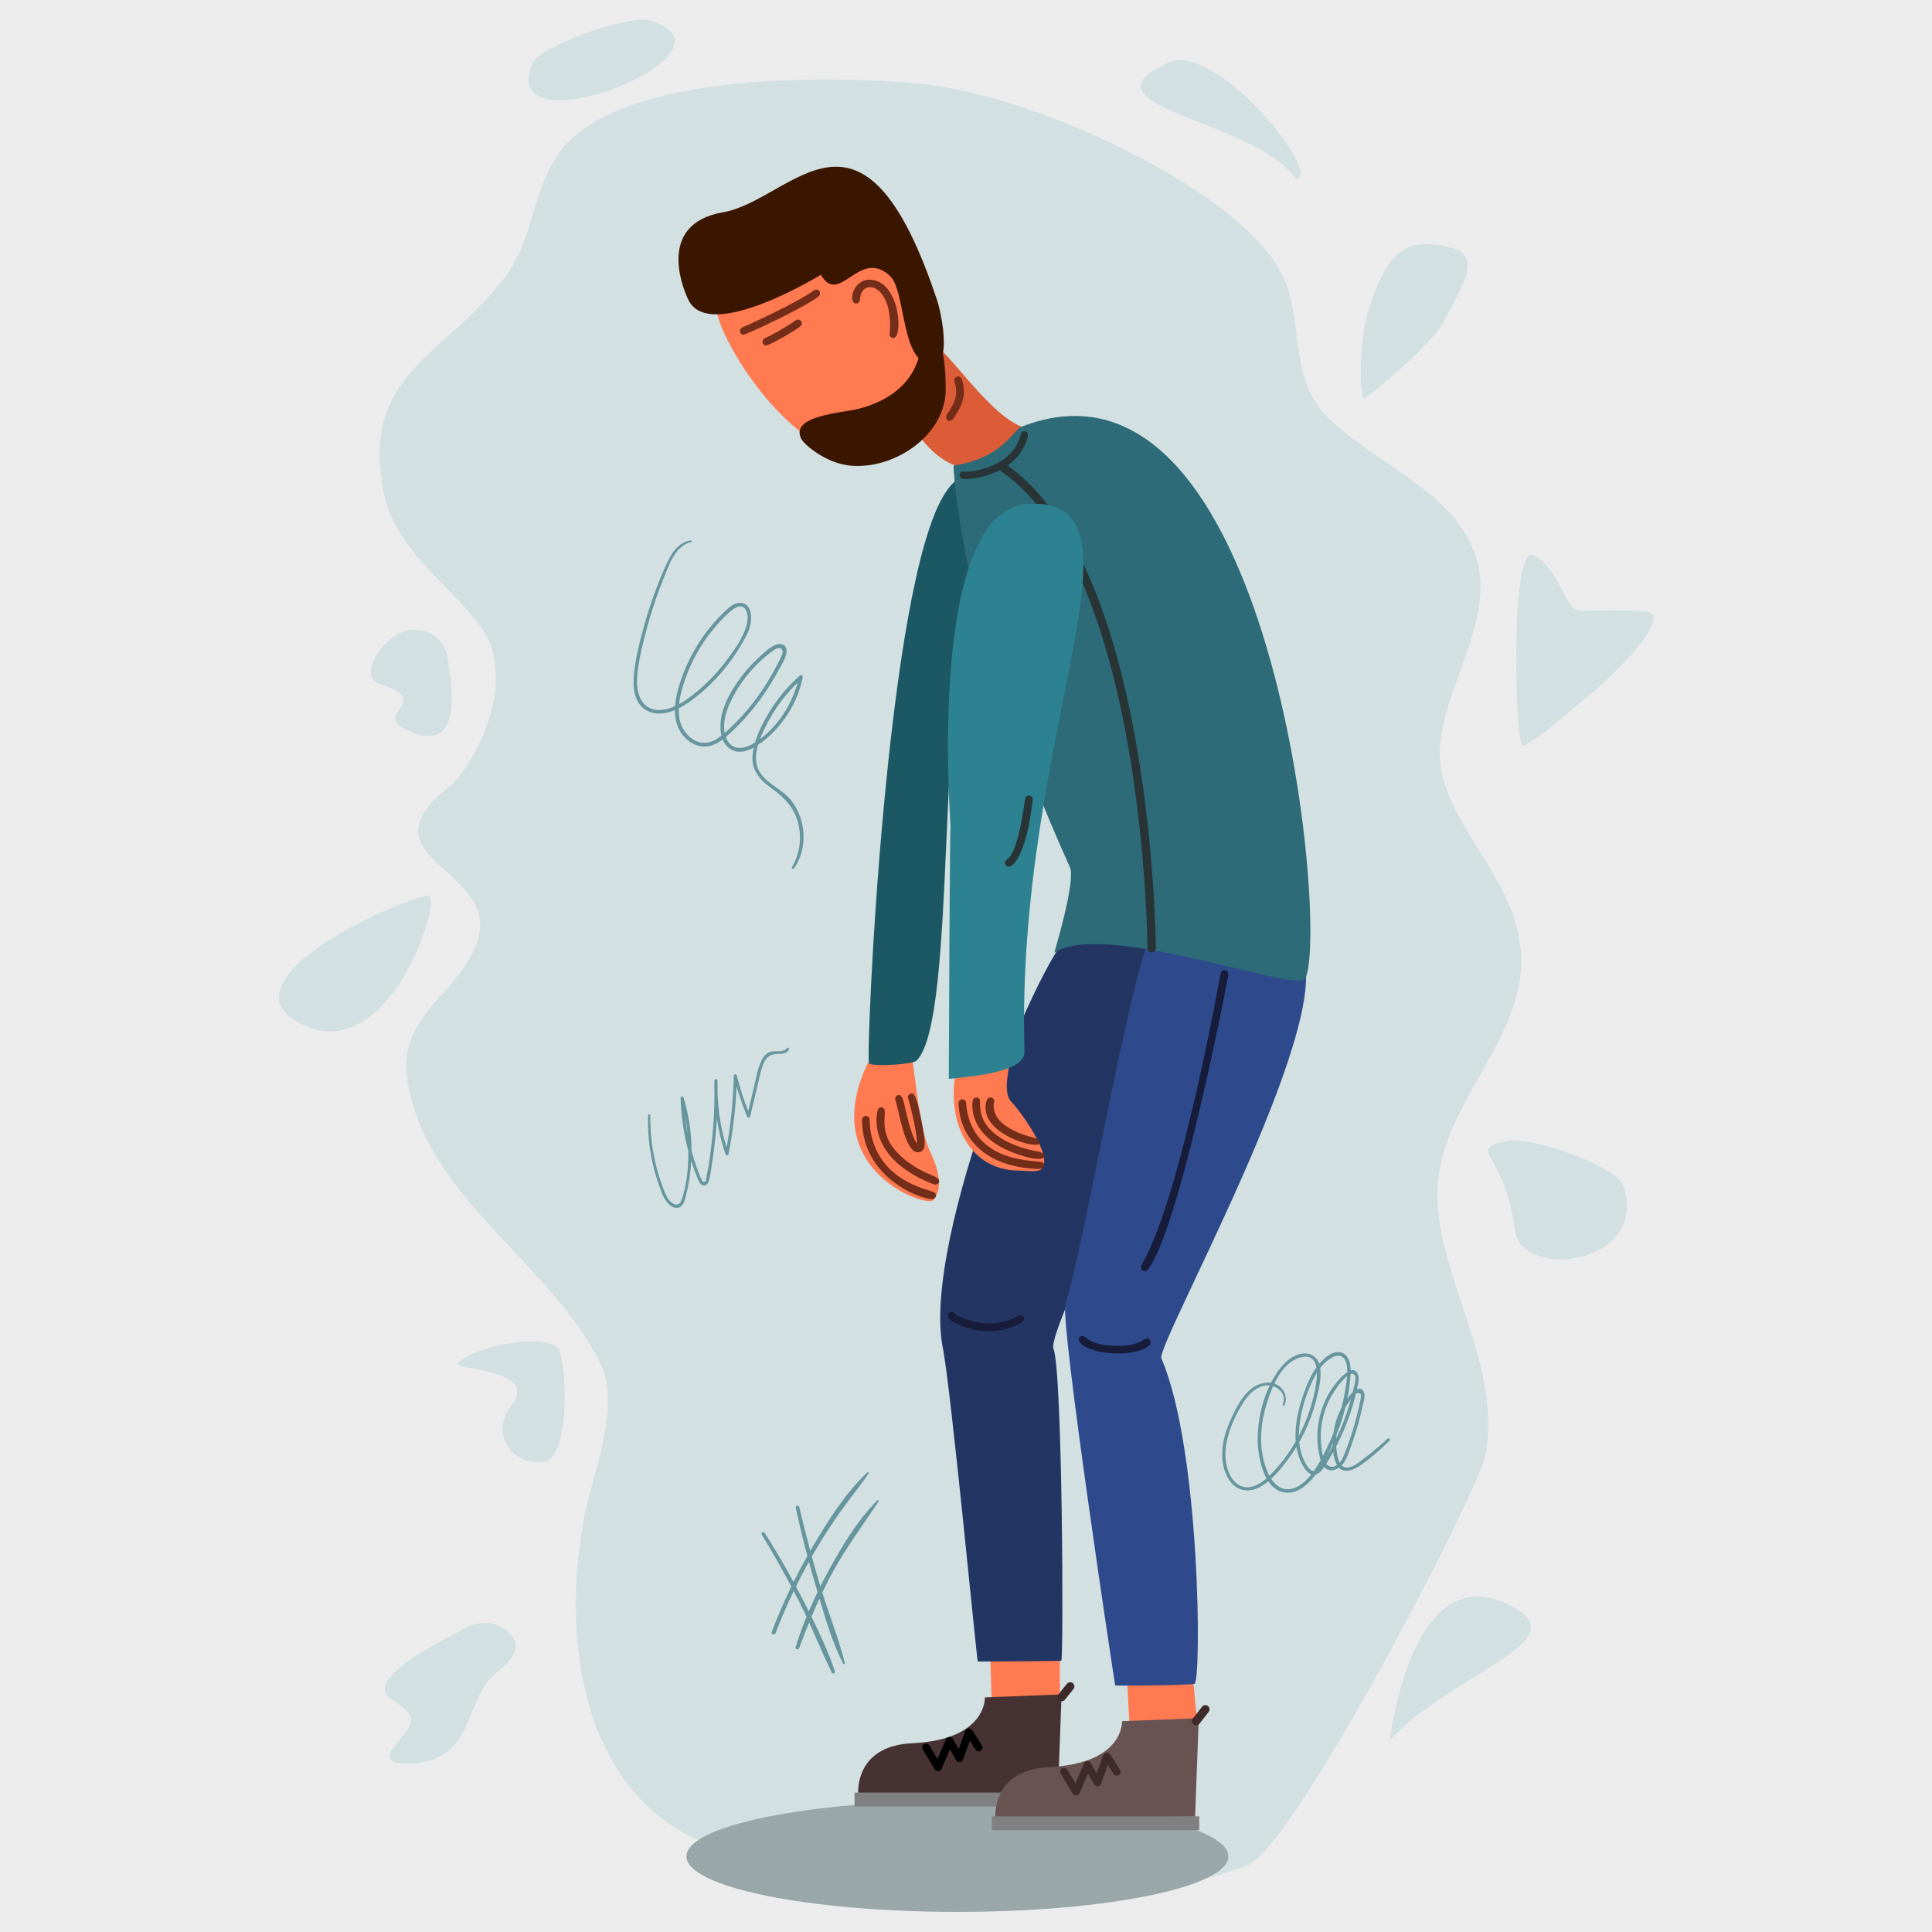 <svg height="2683.2" viewBox="0 0 2683.2 2683.2" width="2683.2" xmlns="http://www.w3.org/2000/svg"><g transform="matrix(1.333 0 0 -1.333 0 2683.2)"><path d="m2014.113-1.713h-2015.826v2015.825h2015.826z" fill="#ececec" fill-rule="evenodd"/><g transform="matrix(1.136 0 0 1.136 -199.727 -136.418)"><g fill-rule="evenodd"><path d="m1495.07 812.05c8.74 73.73 82.51 133.08 75.46 208.88-5.63 60.44-52.17 98.1-70.07 153.03-22.36 68.65 54.92 141.46 26.95 213.01-22.8 58.32-95.45 81.04-137.44 126.15-29.64 31.86-20.61 83.06-35.03 119.95-31.4 80.31-228.01 171.81-334.17 181.99-92.807 8.91-284.878 9.47-334.164-66.18-24.31-37.31-21.329-79.13-51.204-115.81-58.642-72-127.616-85.86-107.796-192.33 11.793-63.35 88.741-102.67 99.712-144.76 15.27-58.59-29.097-117.46-37.729-124.09-87.795-67.37 45.955-76.08 24.253-142.69-15.568-47.79-73.114-67.88-64.677-126.16 15.806-109.15 131.018-166.78 177.863-262.64 16.052-32.85-2.21-87.07-10.778-119.95-25.141-96.46-22.987-274.18 115.878-322.62 52.703-18.38 124.078-13.19 180.562-18.61 107.49-10.31 203.01-37.92 307.21 2.07 42.68 16.37 211.97 342.43 218.29 376.39 16.49 88.55-52.71 173.43-43.12 254.37" fill="#d2e0e1"/><path d="m595.439 641.09c-3.936-4.96 75.954-4.68 49.253-38.37-20.395-25.74 1.362-55.25 29.612-51.55 25.551 3.35 21.739 96.42 12.38 105.03-14.757 13.58-79.25.03-91.245-15.11" fill="#d2e0e1"/><path d="m567.659 1070.69c-38.911-8.6-183.786-77.51-120.097-115.36 84.382-50.14 137.287 119.16 120.097 115.36" fill="#d2e0e1"/><path d="m1427.8 1526.71c19.17 14.71 62.25 51.21 73.01 71.85 21.88 41.98 40.39 68.46-19.21 69.41-32.28.51-44.17-40.98-51.32-62.95-7.96-24.42-8.09-82.61-2.48-78.31" fill="#d2e0e1"/><path d="m1572.79 1207.99c13.76 5.28 49.67 38.15 63.37 48.67 9.43 7.23 79.42 72.04 48.17 74.43-44.01 3.35-59.06-1.66-63.98 2.12-10.96 8.41-18.77 42.12-38.94 49.86-20.55 7.88-16.58-178.13-8.62-175.08" fill="#d2e0e1"/><path d="m1555.2 845.02c-33.84-8.56 1.18-9.72 9.85-80.64 5.85-47.89 124.68-32.07 99.33 40.85-5.46 15.7-83.29 46.34-109.18 39.79" fill="#d2e0e1"/><path d="m593.404 393.66c-18.658-9.54-64.678-32.89-64.678-51.62 0-8.46 18.646-13.14 23.283-23.82 5.772-13.28-24.303-30.2-18.109-39.71 2.409-3.7 10.796-3.97 15.523-3.97 63.645 0 50.799 59.89 82.515 84.23 9.509 7.3 23.894 20.61 13.209 32.91-21.517 24.77-48.169 3.81-51.743 1.98" fill="#d2e0e1"/><path d="m552.248 1314.2c-22.8-1.73-50.345-42.64-28.213-49.42 48.371-14.81-3.063-27.35 21.194-40.29 65.641-35 39.801 64.3 40.917 66.54 0 0-4.916 25.36-33.898 23.17" fill="#d2e0e1"/><path d="m1364.84 1727.62s3.68 1.69 3.68 5.21c0 24.14-82.4 119.15-120.74 101.84-89.28-40.32 79.45-52.14 117.06-107.05" fill="#d2e0e1"/><path d="m1563.52 418.23c-93.6 51.01-112.83-121.91-112.83-121.91 56.43 60.97 171.77 89.78 112.83 121.91" fill="#d2e0e1"/><path d="m773.17 1872.97c-20.089 6.5-102.484-23.56-108.995-39.07-34.835-82.99 200.937 9.3 108.995 39.07" fill="#d2e0e1"/><path d="m917.574 414.16c-1.528 3.04-3.061 6.07-4.587 9.09-2.336 4.62-4.732 9.2-7.166 13.76 3.764 7.65 7.719 15.19 11.866 22.63 2.181-8.08 4.455-16.14 6.846-24.17.362-1.21.723-2.43 1.083-3.65-2.82-5.82-5.508-11.71-8.042-17.66zm64.008 100.82c.48.73-.6 1.54-1.205.93-17.986-18.19-31.875-41.12-44.11-63.43-2.777-5.07-5.464-10.21-8.069-15.4-.074.24-.15.48-.223.72-2.645 8.85-5.15 17.73-7.587 26.64 1.397 2.44 2.798 4.88 4.238 7.3 7.071 11.89 14.65 23.47 22.654 34.76 8.205 11.57 17.388 22.47 25.272 34.25.484.72-.572 1.46-1.171.9-20.522-19.21-36.514-44.96-50.729-69-.579-.98-1.131-1.97-1.703-2.95-3.593 13.36-6.978 26.79-10.109 40.26-.484 2.08-3.644 1.2-3.192-.88 3.22-14.77 6.75-29.46 10.604-44.07-4.443-7.84-8.653-15.8-12.65-23.86-8.287 15.29-17.109 30.29-26.46 44.98-1.063 1.67-3.707.15-2.668-1.56 9.476-15.61 18.521-31.48 27.068-47.62-6.591-13.62-12.579-27.54-17.946-41.7-.836-2.21 2.694-3.16 3.53-.98 5.007 13.06 10.554 25.9 16.612 38.5 1.794-3.43 3.573-6.87 5.32-10.32 2.219-4.39 4.337-8.82 6.413-13.27-3.728-9.14-7.076-18.41-9.927-27.8-.64-2.11 2.514-2.9 3.255-.9 2.913 7.9 5.932 15.72 9.089 23.48 7.003-15.34 13.51-30.88 20.799-46.09.76-1.59 3.393-.48 2.845 1.19-5.629 17.15-13.393 33.85-21.486 50.15 2.344 5.6 4.771 11.17 7.317 16.69 5.986-20.31 12.208-41.06 21.753-59.81.439-.86 1.745-.26 1.522.64-5.447 21.89-13.848 43.1-20.677 64.65 3.25 6.8 6.662 13.53 10.329 20.16 12.276 22.22 27.444 42.25 41.292 63.44" fill="#67959e"/><path d="m1399.99 547.26c-3.47-1.23-5.96-.08-7.76 2.25.68 1.14 1.33 2.27 1.99 3.35 1.48 2.43 2.91 4.89 4.3 7.38.49-3.89 1.42-7.65 2.99-10.97.16-.35.33-.68.51-.99-.62-.41-1.29-.76-2.03-1.02zm-26.59-13.15c-6.47-6.16-15.73-10.86-24.3-5.82-3.04 1.78-5.46 4.4-7.43 7.41 4.69 4.33 8.84 9.38 12.64 14.2 3.8 4.79 7.29 9.82 10.49 15.03.7-4.26 1.86-8.43 3.6-12.41 1.98-4.53 5.48-11.07 10.13-12.73-1.58-2-3.27-3.92-5.13-5.68zm-58.65-5.33c-9.44 3.19-13.7 14.87-14.75 23.88-1.07 9.13.65 18.36 3.56 27.01 2.94 8.72 7.06 17.19 11.9 25.01 4.93 7.96 11.95 15.77 21.86 16.73 1 .09 2.01.07 3.01-.04-7.53-15.69-11.32-34.06-11-50.79.17-9.4 2.21-23.88 8.09-34.41-6.25-5.4-14.44-10.17-22.67-7.39zm53.09 118.08c9.89 2.96 14.03-1.74 15.28-9.06-5.38-7.43-8.88-16.08-11.87-24.68-3.51-10.11-6.19-20.61-7.03-31.3-.31-3.93-.35-7.9-.03-11.84-2.18-3.78-4.52-7.47-7.01-11.05-5-7.17-10.62-14.02-16.89-20.12-.09-.09-.19-.19-.29-.28-2.06 3.89-3.52 8.16-4.64 12.05-5.08 17.7-3.13 36.72 2.23 54.12 1.51 4.92 3.42 10.5 5.88 15.99 6.87-2.24 12.16-9.02 8.79-16.61-.48-1.08 1.1-2.04 1.61-.94 3.08 6.64.14 14.43-5.92 18.33-1.08.69-2.21 1.21-3.37 1.61 5.15 10.7 12.5 20.56 23.26 23.78zm-.7-69.29c.42 16.52 5.56 33.92 12.79 48.73 1.09 2.23 2.29 4.44 3.61 6.56.18-9.84-2.96-21.92-4.51-27.52-2.88-10.41-6.89-20.49-11.91-30.05 0 .76 0 1.52.02 2.28zm28.59 68.36c4.07 2.66 9.49 4.55 12.93-.05 2.2-2.96 2.7-7.21 2.75-10.78.01-.54-.01-1.09-.02-1.64-3.11-2.01-6.07-5.12-7.66-6.9-12.73-14.26-19.77-33.38-19.7-52.48.02-4.58.46-9.17 1.3-13.67.44-2.33.91-4.97 1.69-7.49-1.93-3.47-3.98-6.89-6.27-10.13-4.17.12-7.41 6.59-9.05 10.08-2.44 5.19-3.76 10.79-4.29 16.47 1.58 2.78 3.08 5.6 4.48 8.47 4.61 9.46 8.29 19.38 10.9 29.57 2.37 9.27 5.16 20.32 3.88 29.99 2.55 3.3 5.53 6.25 9.06 8.56zm22.3-14.88c2.37-2.49-.2-9.69-.82-12.51-.26-1.18-.53-2.36-.81-3.54-1.84-1.76-3.54-3.88-4.8-5.58 1.49 7.41 2.48 14.89 2.87 22.33 1.37.45 2.6.31 3.56-.7zm-16.42-54.87c3.22 8.08 5.97 16.45 8.11 24.96.78 1.35 1.58 2.69 2.45 3.98.82 1.21 1.7 2.38 2.61 3.53-.36-1.31-.72-2.62-1.11-3.93-3.22-11.05-7.37-21.83-12.37-32.2.06 1.22.17 2.44.31 3.66zm-4.56-10.63c.35.76.69 1.53 1.03 2.29 0-.56 0-1.12.01-1.68-1.78-3.41-3.67-6.77-5.64-10.07 1.61 3.14 3.14 6.32 4.6 9.46zm10.87 42.91c-.54-2.55-1.13-5.08-1.76-7.61-3.77-7.05-6.25-14.8-7.33-22.71-.02-.13-.04-.27-.05-.4-2.81-7.19-6.04-14.21-9.69-21.01-1.06 4.15-1.45 8.63-1.68 11.36-1.37 15.93 2.5 32.24 10.82 45.9 1.38 2.27 7.58 11.66 13.03 15.9-.44-7.19-1.89-14.49-3.34-21.43zm14.32 5.74c2.24-.78 1.94-.9 1.77-3.2-.08-1.15-.35-2.27-.57-3.4-.54-2.75-1.13-5.48-1.75-8.21-2.13-9.28-4.75-18.44-7.84-27.44-1.46-4.23-3-8.44-4.68-12.59-1.18-2.95-2.52-6.33-4.66-8.85-.83 1.54-1.41 3.36-1.83 5.22-.73 3.19-1.18 6.44-1.38 9.7.59 1.13 1.17 2.25 1.73 3.39 5.12 10.3 9.41 21.02 12.79 32.02 1.31 4.27 2.48 8.58 3.52 12.93.84.56 1.78.82 2.9.43zm26.23-41.66c-7.3-6.68-14.87-13.12-22.8-19.04-3.61-2.7-7.41-5.86-11.84-7.08-3.37-.93-5.78-.13-7.52 1.6.95.95 1.78 1.98 2.44 3.05 2.73 4.41 4.4 9.68 6.17 14.51 2.31 6.3 4.38 12.7 6.2 19.16 1.68 5.93 3.15 11.91 4.41 17.94.8 3.77 2.87 9.28.89 13-1.6 3.02-3.83 3.26-6.15 2.16.91 4.13 2.58 9.31 1.03 13.5-1.45 3.93-3.98 4.58-6.73 3.7-.06 6.19-1.63 13.79-7.8 16.24-7.64 3.04-15.95-4.14-21-10.07-2.3 6.51-8.19 10.39-15.62 9.34-9.7-1.37-17.28-9.01-22.62-16.7-2.19-3.15-4.18-6.52-5.99-10.03-6.22.89-12.94-1.54-17.83-5.29-8.71-6.69-14.16-17.63-18.65-27.39-4.57-9.94-8.03-20.65-8.3-31.67-.24-9.69 2.14-20.49 8.8-27.88 6.55-7.27 16-8.14 24.57-4 3.21 1.54 6.18 3.56 8.96 5.86 4.07-6.02 9.67-10.24 17.28-10.49 9.59-.31 17.91 6.68 23.66 13.64.81.98 1.6 1.99 2.36 3.02 1.14.29 2.32.89 3.55 1.88 1.7 1.37 3.12 3.13 4.39 5.02 3.88-4.34 9.23-3.48 13.44-.61 5.12-5.3 13.44-2.2 19.42 1.96 9.69 6.75 18.7 14.56 27.05 22.9 1.15 1.14-.58 2.85-1.77 1.77" fill="#67959e"/><path d="m806.454 852.01c-1.079 5.67-1.926 11.37-2.533 17.1 1.137-5.65 1.987-11.36 2.533-17.1zm90.971 78.59c-2.806-4.47-11.546-1.56-16.024-3.59-4.58-2.07-7.115-6.77-8.77-11.28-2.547-6.94-3.786-14.45-5.498-21.62-1.69-7.08-3.379-14.15-5.069-21.23-4.23 10.69-7.721 21.62-10.469 32.79-.388 1.58-2.751 1.2-2.785-.38-.457-22.03-2.672-43.97-6.593-65.65-4.792 15.64-7.56 31.76-8.241 48.07.033 4.41-.002 8.82-.099 13.23-.04 1.84-2.801 1.84-2.849 0-.11-4.25-.081-8.5.084-12.74-.171-25.23-2.447-50.51-7.223-75.27-.166-.86-.496-3.73-1.221-4.38-2.597-2.29-4.329 3.5-4.844 4.76-1.319 3.23-2.524 6.5-3.662 9.8-1.533 4.43-2.908 8.93-4.14 13.46-.001.25.009.5.008.76-.078 16.29-2.568 32.48-7.255 48.07-.449 1.49-2.842 1.27-2.789-.38.522-16.22 2.801-32.36 6.958-48.05.077-.29.166-.58.244-.87-.005-14.63-1.374-30.51-6.175-44.37-2.208-6.38-7.12-5.19-10.761-1.28-2.679 2.89-4.068 6.44-5.495 10.04-2.752 6.94-5.059 14.05-6.915 21.29-3.958 15.41-5.736 31.3-5.639 47.2.008 1.26-1.912 1.25-1.953 0-.455-14.26.826-28.49 3.856-42.43 1.529-7.03 3.479-13.98 5.859-20.77 1.92-5.49 3.742-11.57 7.449-16.16 2.297-2.84 5.822-5.88 9.767-5.33 5.364.75 6.617 6.77 7.73 11.13 2.667 10.43 4.277 21.14 4.863 31.9 1.581-4.99 3.326-9.92 5.279-14.78 1.285-3.19 3.498-9.64 8.217-7.33 1.946.96 2.617 3.36 3.081 5.28.935 3.84 1.455 7.87 2.092 11.77 1.396 8.56 2.535 17.16 3.411 25.79.605 5.96 1.067 11.94 1.411 17.92 1.708-11.04 4.359-21.93 7.949-32.56.417-1.23 2.465-1.48 2.755 0 4.024 20.55 6.484 41.34 7.373 62.24 2.708-9.42 5.949-18.67 9.715-27.73.488-1.17 2.359-1.49 2.718 0 1.969 8.2 3.938 16.41 5.907 24.61 1.701 7.08 2.987 14.44 5.322 21.35 2.342 6.92 5.884 11.34 13.499 11.49 4.135.08 8.707-.13 10.867 4.09.659 1.29-1.17 2.37-1.945 1.14" fill="#67959e"/><path d="m880.362 1230.2c7.041 13.3 16.187 25.29 26.985 35.7-5.546-20.14-17.612-39.27-34.514-51.75 2.204 5.83 5.049 11.37 7.529 16.05zm-40.153-8.52c-1.297 11.06 2.754 21.44 7.79 31.05 5.984 11.41 13.768 21.86 23.005 30.85 4.527 4.41 9.39 8.73 14.676 12.2.745.49 1.519 1.02 2.334 1.4 3.255 1.51 6.367-.54 5.427-4.18-1.002-3.87-3.385-7.75-5.202-11.3-11.714-22.92-27.612-44.03-46.862-61.16-.291-.26-.585-.52-.881-.78-.117.64-.212 1.29-.287 1.92zm-38.258 40.39c7.422 25.27 21.673 48.5 40.807 66.6 4.143 3.92 12.559 11.42 17.083 3.99 2.531-4.15 1.742-10.14.528-14.56-3.057-11.13-11.097-22.24-17.89-31.4-7.813-10.54-16.91-20.13-26.97-28.54-5.069-4.24-10.744-8.7-16.892-12.04.568 5.48 1.857 10.92 3.334 15.95zm99.622-104.35c-8.025 10.33-21.822 14.93-28.822 25.97-4.716 7.44-4.235 16.39-1.721 25.09 2.867 1.92 5.525 4.04 7.831 5.99 11.291 9.57 20.41 21.77 26.474 35.27 2.969 6.6 5.184 13.47 6.694 20.55.361 1.7-1.566 2.83-2.864 1.67-10.768-9.6-20.113-20.7-27.61-33.04-5.177-8.52-10.345-18.21-13.278-28.18-.437-.28-.873-.56-1.316-.83-5.891-3.57-13.66-6.27-19.928-1.99-2.749 1.88-4.5 4.71-5.571 7.81 1.434 1.2 2.824 2.45 4.177 3.7 6.017 5.57 11.704 11.5 17.037 17.72 10.393 12.13 19.464 25.4 26.958 39.51 2.737 5.15 8.072 12.7 7.554 18.85-.413 4.92-4.989 6.5-9.227 5.05-6.249-2.14-12.26-8.22-17.013-12.62-5.291-4.89-10.142-10.24-14.515-15.97-8.457-11.07-16.814-24.54-19.166-38.5-.861-5.11-1.092-11.1.22-16.5-4.19-3.28-8.913-6.03-14.252-6.48-6.889-.59-13.327 3.06-17.722 8.15-5.779 6.68-7.491 14.99-7.166 23.46 3.367 1.67 6.537 3.63 9.369 5.62 12.742 8.93 24.146 19.91 33.834 32.07 4.737 5.95 9.091 12.19 12.998 18.72 3.444 5.75 7.252 11.88 9.037 18.4 2.06 7.53 2.156 20.96-8.32 21.86-6.55.57-11.788-5.03-16.079-9.18-5.685-5.5-10.919-11.46-15.687-17.77-9.454-12.51-16.978-26.46-22.249-41.23-2.935-8.23-5.721-17.47-6.335-26.61-4.581-2.05-9.4-3.37-14.408-3.43-16.923-.2-21.397 16.28-20.348 30.17 1.123 14.89 4.986 29.97 8.82 44.35 4.154 15.58 9.266 30.91 15.326 45.85 4.929 12.15 10.7 30.51 25.398 33.6 1.008.21.553 1.65-.416 1.51-13.591-1.89-19.815-16-24.664-27.17-6.965-16.05-12.871-32.55-17.579-49.4-4.468-15.98-8.94-32.83-10.057-49.45-.791-11.78 1.701-25.44 13.666-30.73 7.732-3.43 16.309-2.06 24.138 1.19-.016-5.67.906-11.25 3.265-16.47 5.15-11.41 17.568-19.95 30.269-16.02 3.755 1.16 7.141 3.14 10.283 5.48 1.215-3 3.037-5.7 5.684-7.76 7.148-5.57 15.414-3.68 22.793.37-.453-2.08-.809-4.18-1.018-6.27-1.38-13.78 5.957-22.8 16.552-30.45 11.403-8.23 20.516-16.65 24.664-30.55 4.208-14.11 2.416-29.65-5.056-42.35-.722-1.23 1.093-2.24 1.886-1.1 12.804 18.39 11.085 44.54-2.54 62.07" fill="#67959e"/><path d="m1302.38 189.45c0-28.12-111.25-50.92-248.5-50.92-137.24 0-248.497 22.8-248.497 50.92 0 28.13 111.257 50.93 248.497 50.93 137.25 0 248.5-22.8 248.5-50.93" fill="#9aa7a8"/><path d="m1147.92 330.55-.14 39.66-63.79 4.48 1.47-47.32z" fill="#ff7951"/><path d="m1162.31 1040.55c-30.13-15.06-141.63-285.48-121.85-384.4 7.64-38.17 31.21-287.92 32.16-287.93 14.48-.18 75.85.4 76.53.6 2.23.66 1.24 264.56-7.11 286.11-7.05 18.22 119.76 251.52 119.76 362.45 0 12.32-19.08 26.49-19.08 28.62 0 0-56.19 6.66-80.41-5.45z" fill="#233663"/><path d="m1146.08 247.72 3.36 90.28-70.35-2.75s2.16-38.74-66.7-42.06c-47.321-2.27-49.907-36.39-49.589-47.15z" fill="#463232"/><path d="m1149.9 247.96h-190.301v-12.74h190.301z" fill="#808080"/></g><path d="m1076.46 291.18-9.08 14.06c-.72 1.11-2.03 1.73-3.34 1.58-1.32-.15-2.45-1.04-2.9-2.29l-6.08-16.68-5.34 9.4c-.65 1.16-1.88 1.86-3.23 1.77-1.33-.07-2.5-.89-3.03-2.11l-7.87-18.15-7.49 12.45c-1 1.66-3.15 2.19-4.82 1.19-1.66-1-2.19-3.15-1.19-4.81l11.01-18.28c.63-1.06 1.77-1.7 3-1.7.08 0 .15 0 .23.01 1.31.08 2.47.9 2.99 2.1l7.78 17.95 5.61-9.89c.68-1.19 1.97-1.88 3.34-1.76 1.37.11 2.54 1.01 3.01 2.3l6.26 17.18 5.25-8.13c1.06-1.63 3.23-2.1 4.85-1.04 1.63 1.05 2.1 3.22 1.04 4.85"/><path d="m1149.45 331.62c-.71 0-1.42.2-2.05.6-1.77 1.14-2.32 3.45-1.21 5.23.71 1.15 5.41 6.94 8.15 10.29 1.35 1.65 3.77 1.89 5.42.55 1.64-1.35 1.89-3.77.54-5.42-3.33-4.08-7.09-8.75-7.59-9.51-.75-1.12-2-1.74-3.26-1.74" fill="#3f2a2a"/><path d="m1273.6 314.65-3.64 37.81-60.34-2.06 2.06-39.9z" fill="#ff7951" fill-rule="evenodd"/><path d="m1369.96 1016.61c-4.57 9.59-51.08 15.93-57.73 22.58-9.01 9.01-73.6 13.39-73.6 5.45l-2.29-.99c-19.79-16.94-65.67-294.34-83.34-347.34-5.27-15.81 45.41-350.16 45.61-350.17 3.52-.16 61.53-.08 72.68 1.54 6.52.95 5.83 214.61-30.33 298.54-5.19 12.05 159.26 306.94 129 370.39" fill="#2f4a8c" fill-rule="evenodd"/><path d="m1271.91 225.91 3.35 90.29-70.35-2.76s2.16-38.74-66.7-42.06c-47.32-2.27-49.9-36.39-49.59-47.15z" fill="#695252" fill-rule="evenodd"/><path d="m1275.72 226.15h-190.3v-12.74h190.3z" fill="#808080" fill-rule="evenodd"/><path d="m1203.03 268.92-9.09 14.06c-.72 1.12-2.02 1.74-3.33 1.58-1.33-.14-2.45-1.03-2.91-2.28l-6.07-16.68-5.34 9.4c-.66 1.15-1.86 1.86-3.24 1.77-1.33-.07-2.5-.89-3.03-2.11l-7.86-18.15-7.5 12.44c-.99 1.66-3.15 2.2-4.81 1.2s-2.19-3.16-1.19-4.82l11-18.28c.64-1.05 1.78-1.69 3-1.69.08 0 .16 0 .24.01 1.31.08 2.46.89 2.98 2.1l7.78 17.95 5.62-9.89c.67-1.19 1.98-1.88 3.34-1.76 1.36.11 2.54 1.01 3 2.29l6.26 17.19 5.26-8.13c1.05-1.63 3.22-2.1 4.85-1.05s2.09 3.23 1.04 4.85" fill="#3f2a2a"/><path d="m1272.88 309.65c-.83 0-1.66.27-2.36.81-1.68 1.31-1.98 3.73-.68 5.41l8.42 10.82c1.3 1.67 3.72 1.98 5.4.67 1.68-1.3 1.98-3.72.67-5.4l-8.41-10.82c-.76-.98-1.89-1.49-3.04-1.49" fill="#3f2a2a"/><path d="m1128.24 1497.13c-33.49 0-65.6 51.41-92.68 77.29-1.66 1.59-19.18-79-16.36-82.74 31.95-42.26 65.42-29.01 61.03-20.22 0 0 60.49 25.67 48.01 25.67z" fill="#db5c37" fill-rule="evenodd"/><path d="m1028.74 836.11c-12.9 25.82-14.95 104.9-23.17 113.13-5.742 5.74-29.354-23.28-32.707-29.99-49.736-99.47 52.047-134.67 58.607-128.11 11.46 11.45 2.39 34.75-2.73 44.97" fill="#ff7951" fill-rule="evenodd"/><path d="m1090.93 1447.27c-22.08 11.22-33.62 14.49-47.93-6.97-55.003-82.51-73.563-522.06-70.137-523.77 6.05-3.03 40.267-.62 43.617 2.72 38.02 38.03 16.73 356.48 54.51 432.05 14.49 28.97 27.62 92.07 19.94 95.97z" fill="#1c5863" fill-rule="evenodd"/><path d="m1103.7 881.09c-13.85 13.85 9.25 57.84 0 76.32-3.16 6.34-44.53-25.93-47.7-35.43-16.31-48.95 4.02-103.58 54.52-103.58 4.75 0 17.24-1.84 20.44 1.36 11.78 11.78-20.94 55.02-27.26 61.33" fill="#ff7951" fill-rule="evenodd"/><path d="m1050.29 1465.01s4.57-142.65 106.78-368.29c5.68-12.53-14.35-78.42-14.35-78.42 46.26 30.19 223.31-37.59 230.19-23.84 22.27 44.55-29.72 597.02-260.93 505.92-6.16-2.43-16.84-28.66-61.69-35.37z" fill="#2c6b77" fill-rule="evenodd"/><path d="m833.844 1667.5c-7.108-21.33-4.742-55.72 4.089-76.33 23.033-53.74 95.692-146.37 162.187-113.12 8.24 4.12 24.46 13.49 29.99 24.54 33.53 67.06-31.824 157.65-92.683 188.08-11.492 5.74-103.378-22.56-103.583-23.17z" fill="#ff7951" fill-rule="evenodd"/><path d="m928.675 1640.04s-101.717-62.59-121.287-23.45c-6.761 13.52-28.096 70.4 31.285 80.65 64.445 11.12 128.119 126.42 196.887-81.53 3.5-10.58 16.35-70.19-12.27-55.88-20.78 10.39-17.72 66.34-31.21 79.06-27.994 26.38-46.587-28.48-63.405 1.15z" fill="#3a1600" fill-rule="evenodd"/><path d="m1232.09 1018.49c-2.12 0-3.84 1.71-3.85 3.83-.01.87-.72 87.9-17.69 185.03-15.59 89.16-48.41 205.3-116.29 252.28-1.74 1.2-2.18 3.6-.97 5.35s3.61 2.18 5.36.98c31.08-21.51 57.62-58.35 78.9-109.5 16.89-40.63 30.55-90.39 40.6-147.89 17.07-97.75 17.78-185.33 17.79-186.21.01-2.12-1.7-3.85-3.83-3.87z" fill="#293436"/><path d="m1047.59 1133.87c.47-.48-23.16 290.16 70.89 295.93 120.47 7.39-11.61-209.73-3.09-502.48.53-18.21-45.52-22.42-69.38-24.79 0 0 .82 232.13 1.58 231.34z" fill="#2d8292" fill-rule="evenodd"/><path d="m1019.82 1571.74s-1.75-41.19-57.544-54.89c-14.199-3.49-62.186-6.12-51.65-27.19 2.698-5.4 22.906-23.02 46.229-24.8 40.789-3.12 86.235 28.98 86.295 69.75.13 78.51-29.96 50.38-23.33 37.13z" fill="#3a1600" fill-rule="evenodd"/><path d="m1060.6 1459.24v.01zm.28-.14c-.08.04-.15.08-.21.11zm55.42 26.07c-14.99-36.41-68.55-32.62-54.98-32.49-.51-.01-1.05.01-1.04.01-7.19.24-4.55 8.27-.11 6.73 5.98-.57 33.95 2.89 46.63 22.02 6.48 9.78 3.74 15.04 8.64 15.09 5.01-.32 2.84-6.56.86-11.36" fill="#293436" fill-rule="evenodd"/><path d="m1122.81 1160.02c.31-.87.09-2.02-.12-3.8-6.11-50.49-18.45-57.67-18.45-57.67-5.3-4.07-9.4 2.28-4.6 5.34.75.49 1.28 1.08 1.24 1.04 10.26 10.61 14.56 54.15 15.5 55.71 1.62 2.71 5.35 2.37 6.43-.62" fill="#293436" fill-rule="evenodd"/><path d="m997.181 882.62c3.819-11.97 9.529-54.01 23.679-46.57 3.78 2.13 3.12 8.4 2.66 12.78-.24 2.15-5.86 38.8-10.61 40.24-2.81.61-5.12-1.86-4.16-4.64.64-1.53 8.08-29.06 8.08-41.14-5.17 5.8-10.46 30.64-12 37.5-2.9 12.96-9.877 4.54-7.649 1.83" fill="#742d18"/><path d="m1033.13 798.18c-2.99 2.67-45.517 7.93-57.177 48.84-4.547 15.56-.21 19.86-5.056 21.4-.967.22-1.583.13-2.389-.2-2.243-1.16-2.055-2.97-2.037-4.98 1.119-51.22 52.239-70.7 64.259-71.08 3.19.17 4.56 3.71 2.4 6.02" fill="#742d18"/><path d="m1031.79 813.52c-8.96 3.67-17.61 8.19-25.26 14.26-31.035 24.63-13.657 46.06-21.498 48.55-1.402 0-2.289.44-3.71-1.25-1.407-2.01-12.215-43.49 47.828-68.06.43-.17.44-.18 1.08-.43.69-.28.72-.29 1.46-.58.45-.17.64-.25 1.02-.37 3.43-.84 8.54 4.04-.92 7.88" fill="#742d18"/><path d="m1126.49 847.72c-1.48.98-40.98 8.07-39.26 31.5.09.98.19 1.38.19 1.38 1.85 4.5-5.03 7.15-6.63 2.29-11.15-34.64 64.88-49.9 45.7-35.17" fill="#742d18"/><path d="m1105.39 834.75c32.16-12.4 33.28-.58 21.76 1.32-17.49 2.96-44.81 12.67-51.08 33.07-.04.15-.05.19-.1.34-.06.21-.04.14-.1.35-.06.23-.07.25-.09.35-.03.09-.06.22-.09.35-1.4 5.46-1.02 12.49-1.02 12.49-1.11 2.96-4.87 3.24-6.44.53-1.14-2.43-5.42-32.76 37.16-48.8" fill="#742d18"/><path d="m1132.36 825.8c-2.8 2.74-59.07-2.98-69.38 46.08-.92 4.56-1.23 9.46-1.23 9.46v.01c-.21.59-.34.8-.68 1.22-2.24 2.39-5.98 1.07-6.17-2.25 1.12-32.38 25.03-59.13 73.76-60.4 4.96-.09 5.5 3.76 3.7 5.88" fill="#742d18"/><path d="m856.813 1591.8c-.061-.02-.117-.04-.238-.09l.243.09zm70.602 29.29c-.563-.8-1.342-1.29-1.168-1.16-.002 0-.387-.29-.387-.29-13.057-10.03-65.976-34.85-68.408-34.66-3.606.6-4.211 5.21-.894 6.73h-.003c5.3 2.06 50.439 22.86 64.768 33.3 5.22 3.8 7.727-1.11 6.092-3.92" fill="#742d18" fill-rule="evenodd"/><path d="m1058.07 1543.73s.13-.45.13-.44c4.43-14.77-.62-23.62-6.95-33.62-4.74-7.49-9.23-1.93-7.18 1.69 3.84 6.77 12.09 15.29 7.24 30.48-1.51 4.72 5.03 7.2 6.76 1.89" fill="#742d18" fill-rule="evenodd"/><path d="m910.631 1593.55c-1.466-2.44-29.681-19.1-32.806-18.41l-.002.01c-.271.07-.374.11-.661.23l-.001.01c-1.621.82-2.388 2.54-1.794 4.35 1.217 3.16 1.608.27 25.42 15.23 5.41 3.4 5.351 4.07 7.17 3.96 1.914 0 4.334-2.6 2.674-5.38" fill="#742d18" fill-rule="evenodd"/><path d="m974.863 1635.46c26.567-2.18 29.657-54.35 19.972-53.53-1.403.12-3.266 1.44-3.058 3.9 3.969 47.08-26.987 51.76-27.225 31.19-.017-1.4-1.088-3.05-3.172-3.32-7.907-1.03-4.278 21.83 11.999 21.83.701 0 1.514-.08 1.484-.07" fill="#742d18" fill-rule="evenodd"/><path d="m1302.23 999.69-.47.95-.72.77-.92.51-1.04.22-1.05-.1c-3.84-1.49-1.49.65-12.41-53.12-36.84-179.71-58.33-206.94-63.3-218.36l-.12-.99.16-.99.43-.9.67-.74.85-.52.96-.26 1 .01.95.3.83.56c29.28 35.12 74.25 268.63 74.25 270.85-.02-.09-.03-.14-.09-.35l-.03-.02c.27 1.18.26.77.05 2.18" fill="#161c3a"/><path d="m1108.76 684.86c-23.81-13.74-50.29-2.83-57.26 2.24-2.58 4.56-11.68-1.11-2.21-6.93 17.02-10.23 42.5-13.25 63.35-1.18 4.9 2.91 1.81 9.13-3.88 5.87" fill="#161c3a"/><path d="m1230.44 663.21c-4.74 5.01-5.31-6.39-31.59-5.56-23.93.74-26.98 8.64-29.87 9.09-5.25.37-8.59-8.83 14.57-14.26 27.39-5.94 52.65 3.56 46.89 10.73" fill="#161c3a"/></g></g></svg>